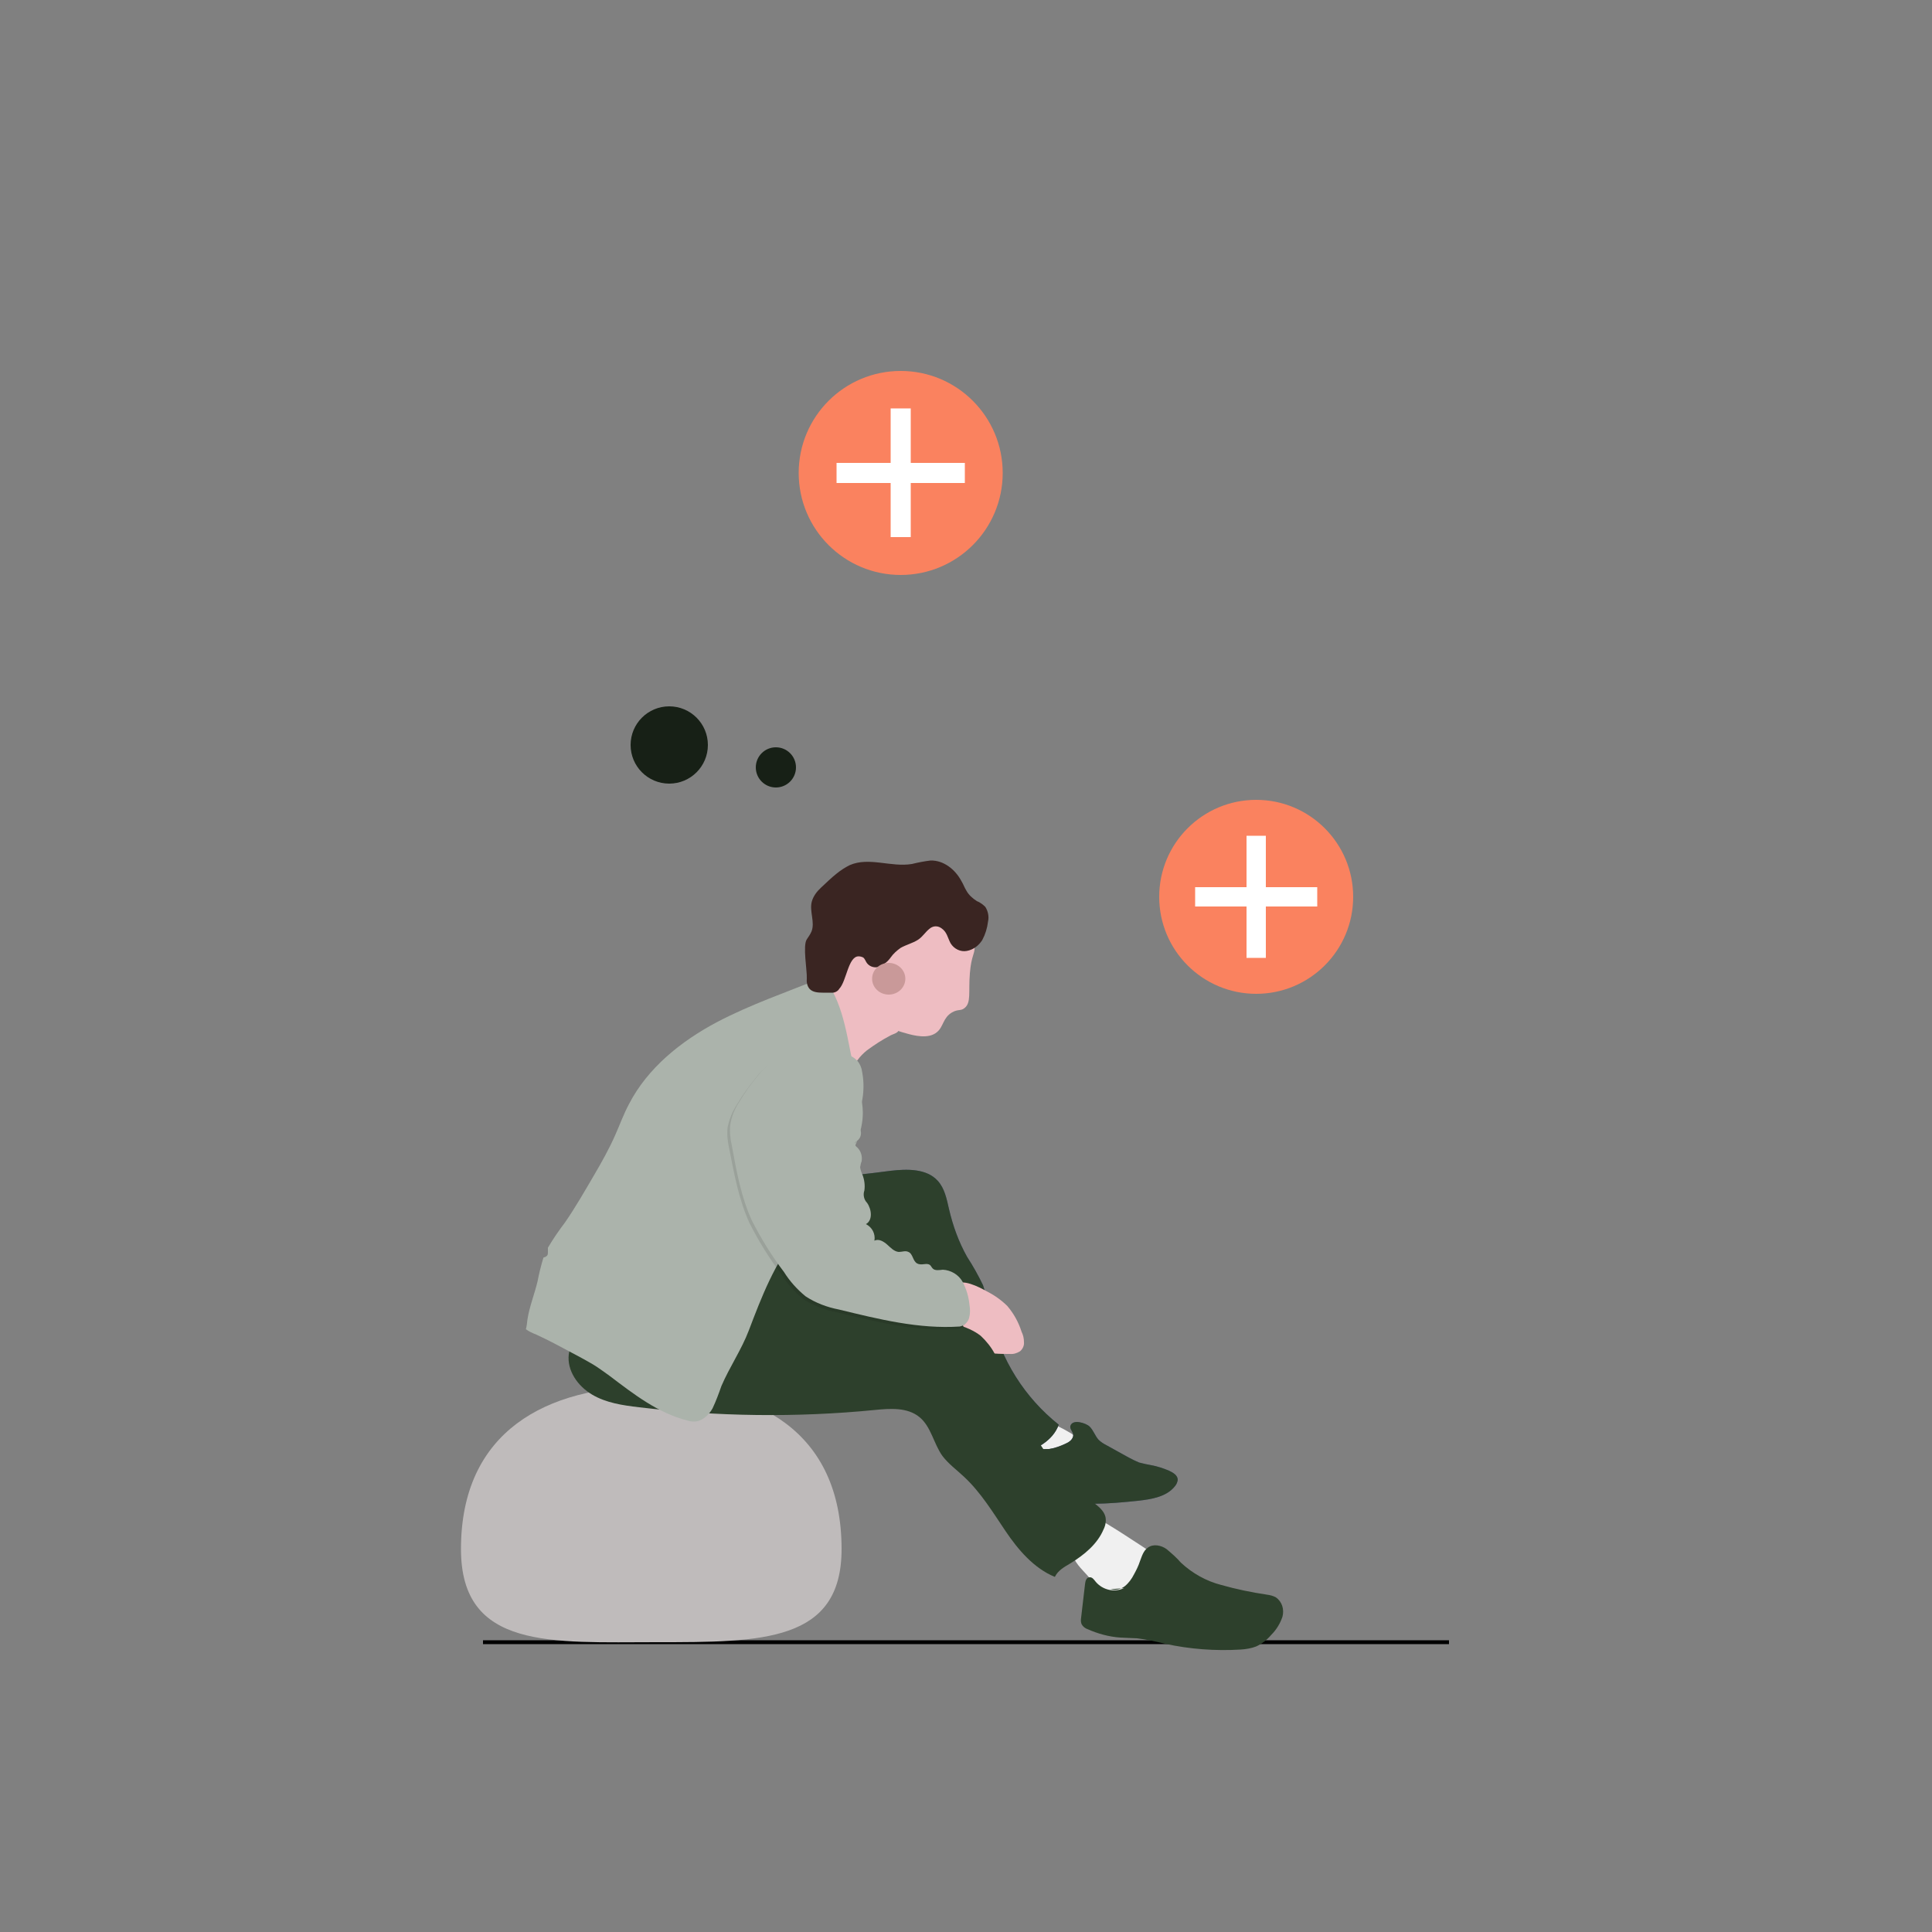 <svg xmlns="http://www.w3.org/2000/svg" xmlns:xlink="http://www.w3.org/1999/xlink" id="Layer_1" x="0px" y="0px" viewBox="0 0 500 500" style="enable-background:new 0 0 500 500;" xml:space="preserve"><rect x="0" y="0" width="500" height="500" fill="#808080" stroke="none"/> <style type="text/css"> .st0{fill:none;stroke:#000000;stroke-miterlimit:10;} .st1{fill:#172016;} .st2{fill:#BFBBBB;} .st3{fill:#EEBDC2;} .st4{fill:#F0F0F0;} .st5{fill:#585A85;} .st6{fill:#2D402C;} .st7{fill:#ABB3AB;} .st8{fill:#3A2522;} .st9{opacity:0.1;enable-background:new ;} .st10{fill:#FA825F;} .st11{fill:#FFFFFF;} .st12{fill:#C99999;} </style> <line class="st0" x1="125" y1="425" x2="375" y2="425"></line> <circle class="st1" cx="173.2" cy="192.8" r="10"></circle> <path class="st2" d="M119.3,400.9c0,26.1,23.5,24.1,50.7,24.1s47.8,0,47.8-24.1c0-30.5-22-42.1-49.2-42.1S119.3,370.4,119.3,400.9z"></path> <path class="st3" d="M230.4,268c-2.1,1.1-4.1,2.4-6,3.8c-1.9,1.5-3.3,3.4-4.2,5.7c-1.1-2.5-1.9-5-2.6-7.6c-1.5-4.7-3.3-9.3-5.3-13.8 c3.3-1.3,6.2-3.5,8.3-6.4c4.1,4.1,8.3,8.3,10.3,13.7c0.3,0.9,1.4,1.9,1.6,2.7C232.9,267.3,231.3,267.5,230.4,268z"></path> <path class="st4" d="M268.9,367.2c4.5,1.4,8.6,3.6,12.3,6.6c0.3,0.2,0.5,0.4,0.6,0.8c0.1,0.7-0.9,1-1.5,1.2c-2,0.6-3.3,2.5-4.8,4 s-3.9,2.6-5.6,1.5c-0.5-0.3-0.9-0.8-1.2-1.2l-7.3-9.5c2.5-1.4,5.1-2.5,7.8-3.4"></path> <path class="st5" d="M282,369.2c1,1,1.4,2.4,2.3,3.4c0.6,0.6,1.4,1.1,2.2,1.5l5.6,3.1c0.9,0.5,1.8,0.9,2.7,1.3 c1.1,0.3,2.1,0.5,3.2,0.7c1.6,0.3,3.1,0.8,4.5,1.4c1.1,0.5,2.3,1.2,2.3,2.4c-0.1,0.6-0.3,1.1-0.7,1.6c-2.2,2.8-6.1,3.4-9.6,3.8 c-7.6,0.8-15.5,1.4-22.9-0.4c-1.4-0.3-2.8-0.9-4-1.8c-2.2-1.9-2.7-5.3-1.9-8.1c0.2-1.1,0.9-2,1.8-2.6c1.2-0.7,2.6-0.4,4-0.5 c1.4-0.2,2.8-0.7,4.1-1.3c0.9-0.4,1.8-0.9,2.1-1.9s-0.9-1.9-0.7-2.7C277.5,367.1,281.1,368.3,282,369.2z"></path> <path class="st6" d="M282,369.2c1,1,1.4,2.4,2.3,3.4c0.6,0.6,1.4,1.1,2.2,1.5l5.6,3.1c0.9,0.5,1.8,0.9,2.7,1.3 c1.1,0.3,2.1,0.5,3.2,0.7c1.6,0.3,3.1,0.8,4.5,1.4c1.1,0.5,2.3,1.2,2.3,2.4c-0.1,0.6-0.3,1.1-0.7,1.6c-2.2,2.8-6.1,3.4-9.6,3.8 c-7.6,0.8-15.5,1.4-22.9-0.4c-1.4-0.3-2.8-0.9-4-1.8c-2.2-1.9-2.7-5.3-1.9-8.1c0.2-1.1,0.9-2,1.8-2.6c1.2-0.7,2.6-0.4,4-0.5 c1.4-0.2,2.8-0.7,4.1-1.3c0.9-0.4,1.8-0.9,2.1-1.9s-0.9-1.9-0.7-2.7C277.5,367.1,281.1,368.3,282,369.2z"></path> <path class="st4" d="M295,399.8l2.4,1.6c0.7,0.4,1.3,1,1.7,1.7c0.5,1.2-0.2,2.6-1,3.6c-2.3,3.1-5.4,5.6-9.1,7 c-1.3,0.5-2.6,0.9-3.9,1c-0.3,0.1-0.6,0-0.9-0.1c-0.7-0.4-0.6-1.4-0.6-2.2c0-2.4-1.8-4.3-3.4-6s-3.2-3.9-2.9-6.2 c0.3-1.4,1-2.6,2-3.6c0.9-1.1,1.9-2.1,3.1-2.9c1.7-1.1,2.2-0.5,3.8,0.5C289.2,396,292.1,397.9,295,399.8z"></path> <path class="st6" d="M287.4,411.3c1.3,0.3,2.7,0,3.7-0.8c1-0.8,1.8-1.9,2.4-3.1c0.6-1.1,1.1-2.1,1.5-3.3c0.5-1.3,0.9-2.8,2.1-3.6 c1.4-1,3.4-0.6,4.8,0.4c1.3,1.1,2.6,2.2,3.7,3.5c3,2.8,6.6,4.8,10.5,5.8c3.9,1.1,7.8,1.9,11.8,2.5c0.8,0.1,1.6,0.3,2.3,0.7 c1.6,1.1,2.2,3.1,1.7,5c-0.6,1.8-1.6,3.4-2.9,4.7c-1.1,1.3-2.4,2.3-3.9,3c-1.3,0.5-2.6,0.7-4,0.8c-6.6,0.4-13.2-0.1-19.6-1.5 c-2.4-0.6-4.8-1.1-7.2-1.4c-1.5-0.1-3-0.1-4.4-0.2c-2.9-0.2-5.8-1-8.5-2.2c-0.6-0.2-1.2-0.7-1.5-1.3c-0.2-0.5-0.2-1.1-0.1-1.7l1-8.6 c0.1-0.8,0.3-1.7,1.1-1.8s1.2,0.6,1.7,1.2c1.8,2.1,4.8,2.8,7.3,1.6"></path> <path class="st5" d="M230.5,303c4.3-0.5,9.3-0.6,12.2,2.6c1.8,2,2.3,4.7,2.9,7.3c1,4.3,2.5,8.5,4.7,12.4c1.5,2.3,2.9,4.8,4.1,7.3 c0.9,2.7,1.6,5.5,2.1,8.3c2.5,11,8.7,20.8,17.5,27.8c-1.5,4.2-6,6.6-10.4,7.7c-1.1,0.4-2.2,0.4-3.3,0.1c-0.8-0.3-1.5-0.9-2.1-1.6 c-2-2.2-3.9-4.5-5.7-7c-6.3-8.4-12.7-17-16.1-26.9c-1.2-3.5-2.4-7.5-5.8-9c-1.9-0.8-4.1-0.6-6.2-0.2c-4.6,0.8-9.2,2-13.6,3.5 c-4.8,1.6-10.2,3.6-14.5,1.1c-2.6-1.5-4.1-4.4-4.7-7.4c-0.4-3-0.4-6,0-9c0-1.4,0.4-2.7,1-3.9c0.6-0.9,1.4-1.7,2.3-2.3 c3.9-2.9,8.2-5.2,12.8-6.9c4.4-1.5,9.1-2,13.6-2.8C224.3,303.8,227.4,303.4,230.5,303z"></path> <path class="st6" d="M230.5,303c4.3-0.5,9.3-0.6,12.2,2.6c1.8,2,2.3,4.7,2.9,7.3c1,4.3,2.5,8.5,4.7,12.4c1.5,2.3,2.9,4.8,4.1,7.3 c0.9,2.7,1.6,5.5,2.1,8.3c2.5,11,8.7,20.8,17.5,27.8c-1.5,4.2-6,6.6-10.4,7.7c-1.1,0.4-2.2,0.4-3.3,0.1c-0.8-0.3-1.5-0.9-2.1-1.6 c-2-2.2-3.9-4.5-5.7-7c-6.3-8.4-12.7-17-16.1-26.9c-1.2-3.5-2.4-7.5-5.8-9c-1.9-0.8-4.1-0.6-6.2-0.2c-4.6,0.8-9.2,2-13.6,3.5 c-4.8,1.6-10.2,3.6-14.5,1.1c-2.6-1.5-4.1-4.4-4.7-7.4c-0.4-3-0.4-6,0-9c0-1.4,0.4-2.7,1-3.9c0.6-0.9,1.4-1.7,2.3-2.3 c3.9-2.9,8.2-5.2,12.8-6.9c4.4-1.5,9.1-2,13.6-2.8C224.3,303.8,227.4,303.4,230.5,303z"></path> <path class="st3" d="M255.2,334.1c2,1,3.9,2.3,5.5,3.9c1.7,2,2.9,4.2,3.7,6.7c0.4,0.8,0.6,1.7,0.6,2.6c0.1,0.9-0.3,1.8-1,2.4 c-0.8,0.5-1.7,0.8-2.7,0.7c-1.2,0-2.5,0-3.8-0.1c-0.8,0-1.5-0.1-2.2-0.4c-0.6-0.3-1.2-0.8-1.7-1.3c-2.2-2-4-4.5-5.3-7.2 c-0.9-2-2.4-6.6-1-8.7S253.6,333.2,255.2,334.1z"></path> <path class="st6" d="M194.8,333.4c6.4,2.1,13.2,2.3,19.8,2.9c11.2,1.1,22.2,3.2,33,6.5c2.2,0.6,4.4,1.5,6.2,2.9 c1.4,1.3,2.7,2.9,3.6,4.6c1.7,2.7,3.3,5.4,4.7,8.3c1.2,2.6,2.1,5.3,3.3,7.9c3.8,8.8,9.8,16.4,17.4,22.2c1.4,1.1,2.9,2.2,3.3,3.9 c0.2,1.1,0,2.2-0.5,3.2c-1.6,3.8-5,6.6-8.6,8.8c-1.5,0.9-3.2,1.8-4,3.5c-5.4-2.2-9.5-7-12.8-11.9s-6.4-10-10.7-14 c-1.9-1.8-4-3.3-5.6-5.4c-2.3-3.2-2.9-7.6-6-10.1s-7.5-2.2-11.5-1.8c-20.3,2-40.8,1.7-61-0.7c-4.2-0.5-8.5-1.1-12.2-3.3 s-6.5-6.2-6-10.4c0.5-4,3.8-7.1,7.4-8.6s7.7-1.8,11.6-2.3C176,338.6,185.6,336.6,194.8,333.4z"></path> <path class="st7" d="M136.5,341.5c0.5-3.3,1.8-6.5,2.6-9.8c0.4-2.1,0.9-4.1,1.5-6.1c0-0.1,0.1-0.1,0.1-0.2c0.4,0,0.8-0.3,1-0.6 c0.1-0.3,0.1-0.6,0.1-0.9c0-0.3,0-0.7,0-1c1.3-2.2,2.8-4.4,4.4-6.5c2.7-3.9,5.1-8.1,7.5-12.2c2-3.4,3.9-6.8,5.5-10.4 c1.2-2.7,2.2-5.5,3.6-8.1c4.8-9.3,13.4-16.2,22.6-21.1c8.9-4.7,18.4-7.9,27.7-11.7c0.2,0.2,0.5,0.5,0.6,0.8c5,6.9,5.6,15.9,7.6,24.2 c0.8,3.3,2,6.7,2,10.1c0,5.1-2.4,9.8-4.9,14.3c-2.1,4.3-4.7,8.3-7.6,12.1c-1.4,1.8-3,3.4-4.4,5.2c-5.9,7.2-9.3,16-12.6,24.7 c-1.9,5-5,9.5-7.1,14.4c-0.7,2-1.4,3.9-2.3,5.8c-1,1.8-2.8,3.4-4.8,3.4c-0.6,0-1.2-0.1-1.8-0.3c-7.5-1.9-13.8-6.8-20-11.5 c-1.1-0.8-2.2-1.6-3.4-2.4s-2.4-1.4-3.6-2.1l-2.8-1.5c-3-1.6-6.1-3.3-9.2-4.7c-1-0.4-1.9-0.8-2.7-1.4 C136.3,343.3,136.4,342.4,136.5,341.5z"></path> <path class="st3" d="M234.4,233c8.7-0.5,17.3,6,17.8,11.8c0.2,2.1-0.8,2.2-1.2,7.1c-0.4,4.9,0.4,7.6-1.4,9c-1,0.8-1.6,0.2-3.2,1.1 c-2.4,1.4-2.2,3.7-3.9,5.1c-2.2,1.9-6,0.9-8.1,0.3c-1.5-0.4-17.2-4.6-17.2-17.2C217.1,240.8,225.8,233.5,234.4,233z"></path> <path class="st8" d="M246,244.1c0.9,1.5,2.6,2.3,4.2,2c1.7-0.3,3.1-1.4,4-2.8c0.8-1.5,1.3-3.1,1.5-4.8c0.3-1.3,0-2.7-0.7-3.8 c-0.6-0.6-1.4-1.2-2.2-1.5c-1.1-0.7-2.1-1.6-2.7-2.7c-0.5-0.8-0.8-1.7-1.3-2.5c-1.6-3-4.6-5.4-8-5.3c-1.6,0.2-3.2,0.5-4.8,0.9 c-5.4,0.9-11.1-1.9-16.1,0.3c-1.2,0.6-2.3,1.3-3.4,2.2c-1.4,1.1-2.7,2.4-4,3.6c-1.1,1-2,2.2-2.4,3.6c-0.7,2.5,0.9,5.4-0.1,7.8 c-0.3,0.7-0.8,1.4-1.2,2c-1.1,1.6,0.1,8.1,0,10.1c-0.1,1,0.1,2,0.7,2.7c0.8,0.9,2.2,1,3.4,1h2.2c0.8,0.1,1.7-0.3,2.1-1 c1.9-2,2.3-8.4,5-8.4c0.4,0,0.8,0.1,1.2,0.3c0.5,0.4,0.6,1,1,1.5c0.8,1,2.2,1.3,3.3,0.8c1.1-0.5,2.1-1.3,2.8-2.3 c0.7-1,1.6-1.8,2.6-2.5c1.4-0.8,3.1-1.2,4.5-2.1c1.2-0.8,1.8-1.9,2.9-2.8c0.9-0.8,2.1-0.9,3.1-0.2 C245.1,241.2,245.2,242.6,246,244.1z"></path> <path class="st9" d="M206.1,272.5c4-0.6,8.1-0.2,12,1c1.3,0.3,2.5,1,3.4,2c0.5,0.8,0.8,1.6,0.9,2.5c0.8,4.1,0.3,8.4-1.4,12.2 c-0.2,0.4-0.3,0.9-0.2,1.3c0.2,0.3,0.4,0.5,0.7,0.7c0.9,0.9,1,2.4,0.1,3.4c0,0,0,0,0,0l-0.2,0.2c-0.3,0.2-0.8,0.4-0.8,0.8 s0.3,0.8,0.6,1.1c0.9,0.9,1.3,2.2,1.1,3.5c-0.2,0.5-0.3,1-0.4,1.5c0.1,0.7,0.3,1.3,0.6,1.9c0.5,1.3,0.7,2.7,0.5,4.1 c-0.4,1.1-0.2,2.4,0.7,3.2c1.2,1.7,1.5,4.5-0.3,5.5c1.6,0.8,2.5,2.5,2.2,4.3c1.1-0.6,2.4,0.2,3.3,1s1.8,1.8,3,1.9 c0.8,0,1.7-0.4,2.5,0c1.2,0.5,1.1,2.4,2.3,3c1,0.5,2.4-0.3,3.3,0.4c0.3,0.3,0.5,0.6,0.8,0.9c0.6,0.6,1.7,0.3,2.6,0.3 c2.1,0.1,4.1,1.3,5.1,3.1c1,1.9,1.6,3.9,1.8,6c0.2,1.1,0.2,2.3-0.1,3.5c-0.3,1.1-1.3,2-2.4,2.2c-10.6,0.7-21-1.9-31.3-4.4 c-3.1-0.6-6-1.7-8.6-3.4c-2.2-1.8-4.1-3.9-5.6-6.3c-3.2-4.2-5.9-8.6-8.3-13.3c-2.8-6.1-4-12.8-5.3-19.4c-0.4-1.8-0.6-3.6-0.4-5.4 c0.4-2.1,1.2-4.1,2.4-5.9c1.4-2.4,3-4.6,4.8-6.8C198,275.6,201.9,273.3,206.1,272.5z"></path> <path class="st7" d="M206.8,271.8c4-0.6,8.1-0.2,12,1c1.3,0.3,2.5,1,3.3,2c0.5,0.7,0.9,1.6,1,2.5c0.8,4.1,0.3,8.4-1.5,12.2 c-0.2,0.4-0.3,0.9-0.2,1.3c0.2,0.3,0.4,0.5,0.7,0.7c0.9,0.9,1,2.4,0.1,3.4c0,0,0,0,0,0l-0.2,0.2c-0.3,0.2-0.8,0.4-0.8,0.8 s0.3,0.8,0.7,1.1c0.9,0.9,1.3,2.2,1.1,3.5c-0.2,0.5-0.3,1-0.4,1.6c0.1,0.6,0.3,1.3,0.6,1.9c0.5,1.3,0.7,2.7,0.5,4.1 c-0.4,1.1-0.1,2.4,0.7,3.2c1.2,1.7,1.5,4.5-0.3,5.5c1.6,0.8,2.5,2.5,2.2,4.3c1.1-0.6,2.4,0.2,3.3,1s1.8,1.8,3,1.9 c0.9,0,1.7-0.4,2.5,0c1.2,0.5,1.1,2.4,2.3,3s2.4-0.3,3.3,0.4c0.3,0.3,0.4,0.6,0.7,0.9c0.6,0.6,1.7,0.4,2.6,0.3 c2.1,0.1,4.1,1.3,5.1,3.1c1,1.9,1.6,3.9,1.8,6c0.2,1.1,0.2,2.3-0.1,3.4c-0.3,1.1-1.3,2-2.4,2.2c-10.6,0.7-21-1.9-31.3-4.4 c-3.1-0.6-6-1.7-8.6-3.4c-2.2-1.8-4.1-3.9-5.6-6.3c-3.2-4.2-5.9-8.6-8.3-13.3c-2.8-6.1-4-12.8-5.2-19.4c-0.4-1.8-0.6-3.6-0.4-5.4 c0.3-2.1,1.1-4.1,2.3-5.9c1.4-2.4,3-4.6,4.8-6.8C198.7,275,202.5,272.6,206.8,271.8z"></path> <circle class="st10" cx="325.1" cy="232.1" r="25.1"></circle> <polygon class="st11" points="340.9,229.6 327.6,229.6 327.6,216.3 322.6,216.3 322.6,229.6 309.3,229.6 309.3,234.6 322.6,234.6 322.6,247.9 327.6,247.9 327.6,234.6 340.9,234.6 "></polygon> <circle class="st10" cx="233.1" cy="122.4" r="26.4"></circle> <polygon class="st11" points="249.7,119.8 235.7,119.8 235.7,105.7 230.5,105.7 230.5,119.8 216.5,119.8 216.5,125 230.5,125 230.5,139 235.7,139 235.7,125 249.7,125 "></polygon> <ellipse class="st12" cx="230" cy="253.3" rx="4.3" ry="4.1"></ellipse> <circle class="st1" cx="200.8" cy="198.6" r="5.2"></circle> </svg>